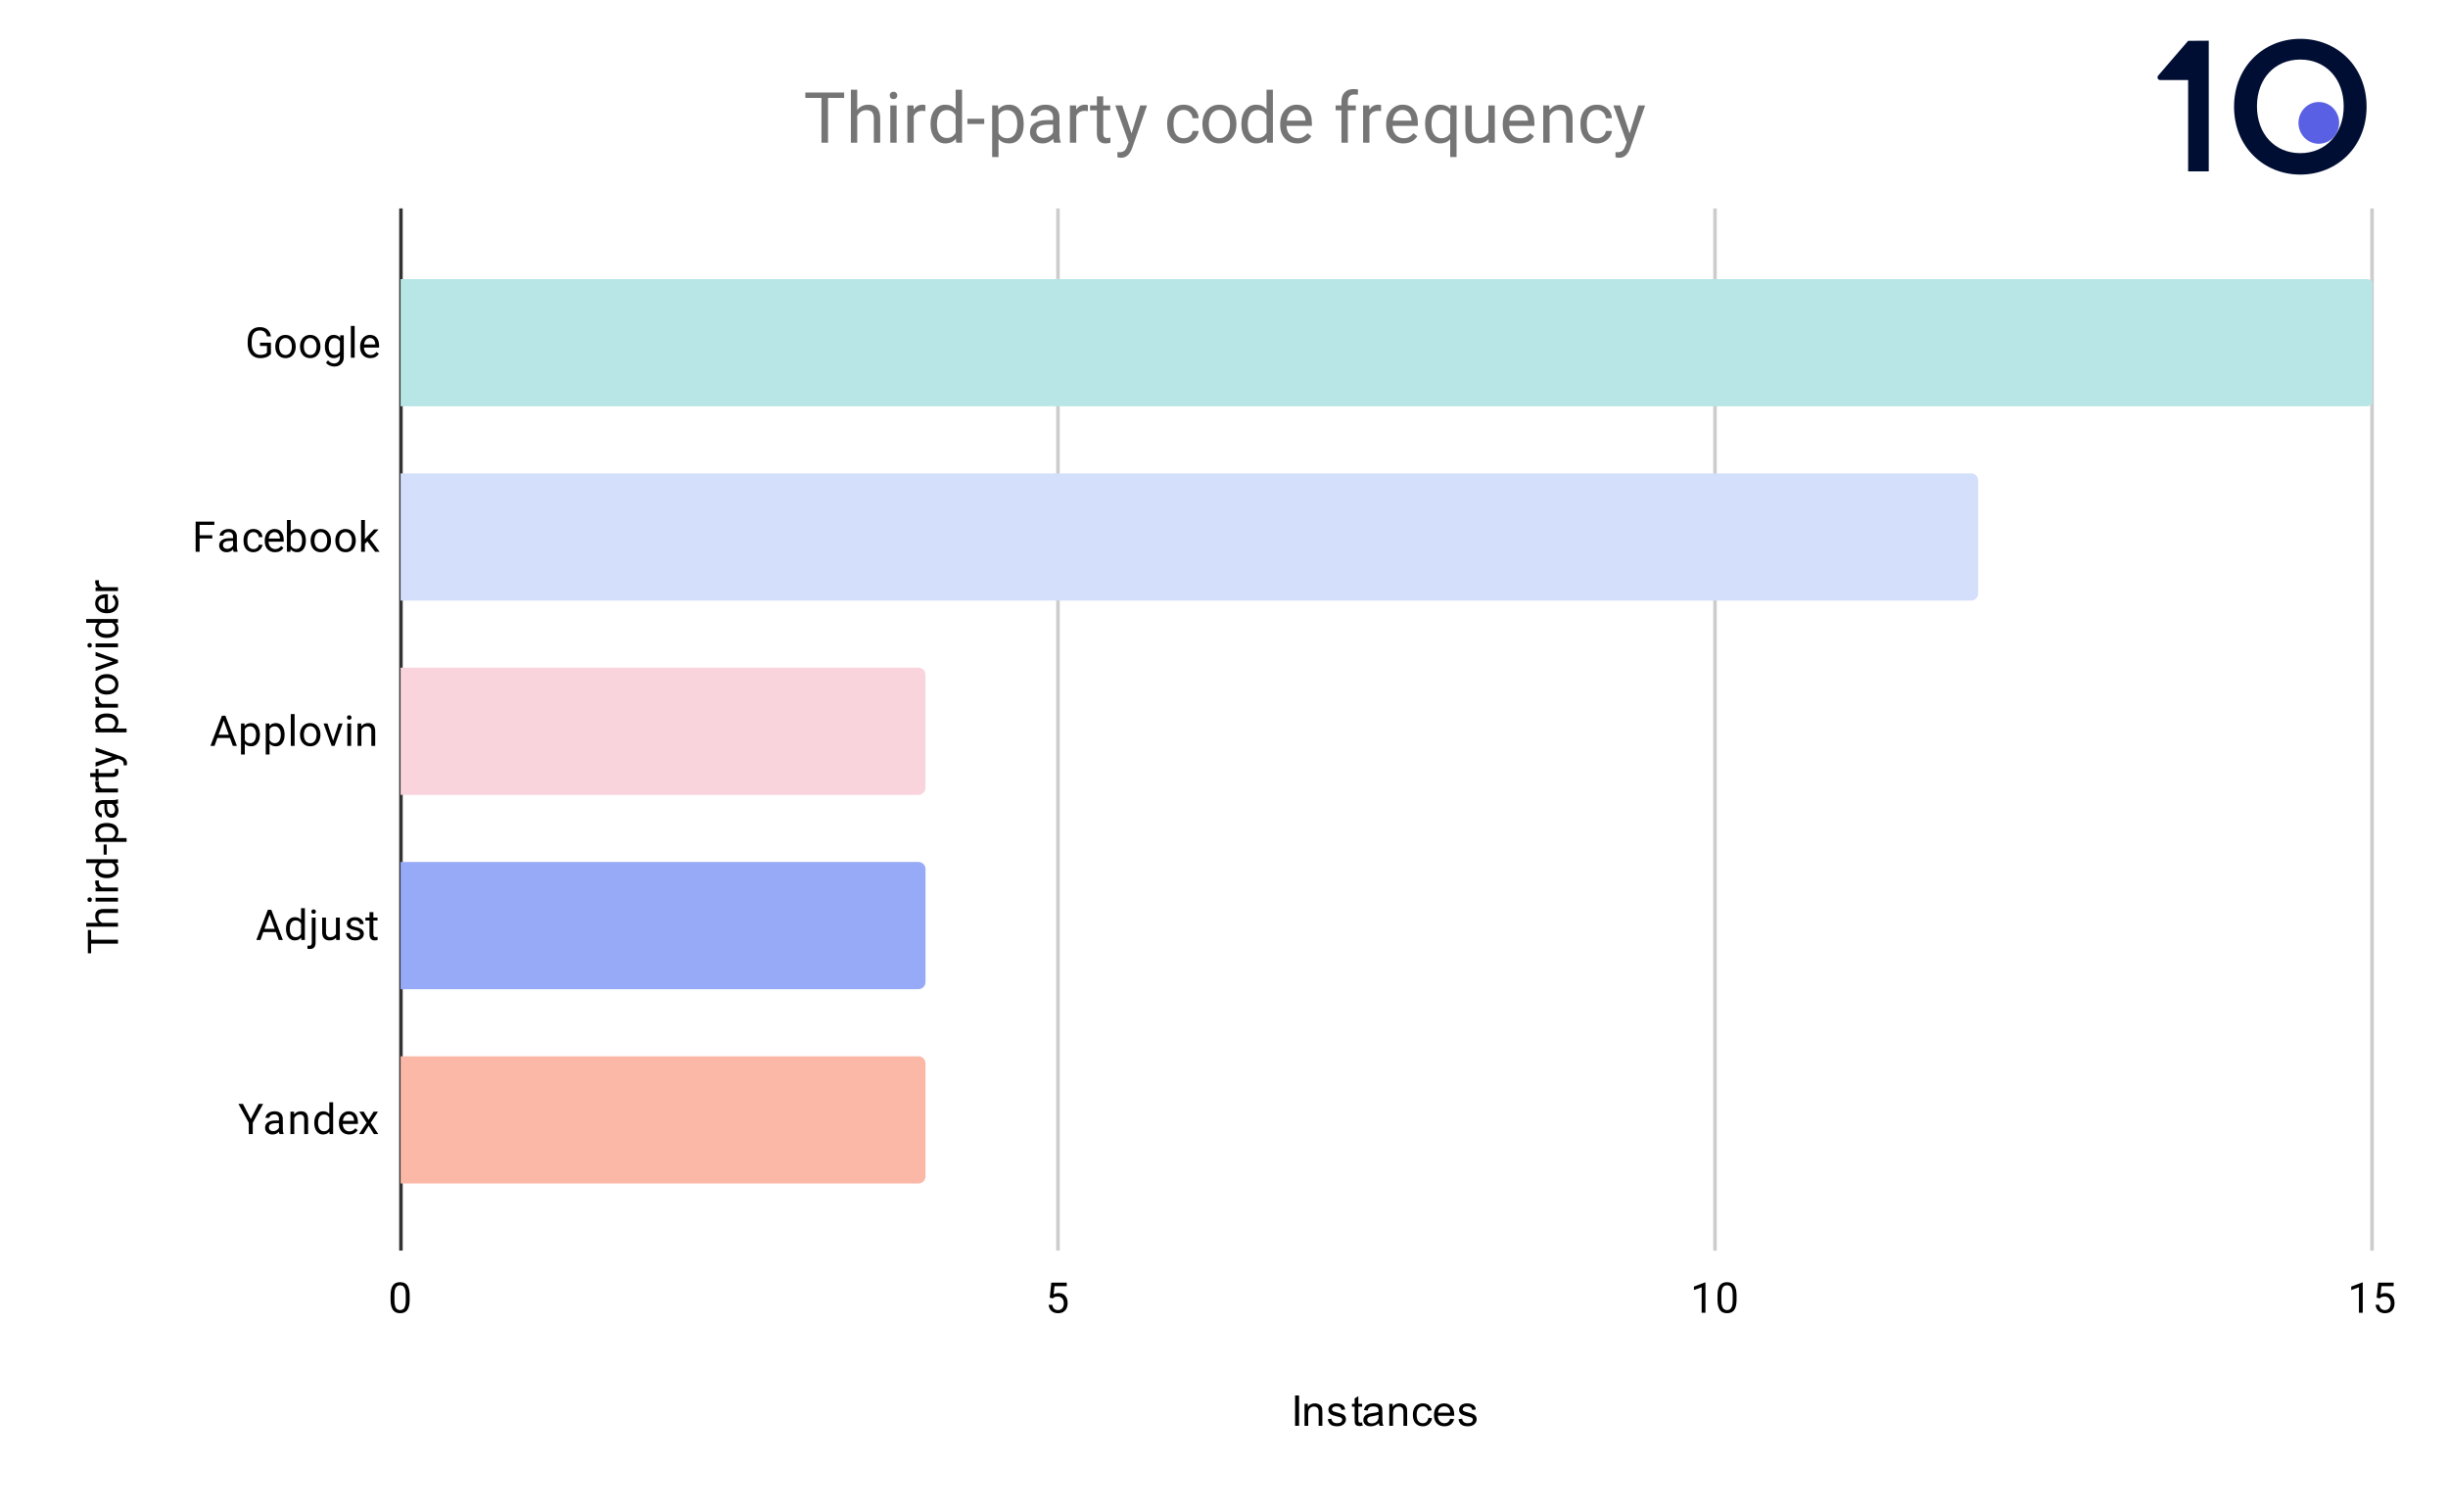 <?xml version="1.0" encoding="UTF-8" standalone="no"?>
<svg
   version="1.1"
   viewBox="0.0 0.0 693.0 428.0"
   fill="none"
   stroke="none"
   stroke-linecap="square"
   stroke-miterlimit="10"
   width="693"
   height="428"
   id="svg189"
   sodipodi:docname="Top10VPN_3P_branded.svg"
   xml:space="preserve"
   inkscape:version="1.2.2 (b0a8486, 2022-12-01)"
   xmlns:inkscape="http://www.inkscape.org/namespaces/inkscape"
   xmlns:sodipodi="http://sodipodi.sourceforge.net/DTD/sodipodi-0.dtd"
   xmlns="http://www.w3.org/2000/svg"
   xmlns:svg="http://www.w3.org/2000/svg"><defs
     id="defs193" /><sodipodi:namedview
     id="namedview191"
     pagecolor="#ffffff"
     bordercolor="#000000"
     borderopacity="0.25"
     inkscape:showpageshadow="2"
     inkscape:pageopacity="0.0"
     inkscape:pagecheckerboard="0"
     inkscape:deskcolor="#d1d1d1"
     showgrid="true"
     inkscape:zoom="1.5724299"
     inkscape:cx="280.45765"
     inkscape:cy="214"
     inkscape:window-width="1920"
     inkscape:window-height="882"
     inkscape:window-x="0"
     inkscape:window-y="31"
     inkscape:window-maximized="1"
     inkscape:current-layer="svg189"><inkscape:grid
       type="xygrid"
       id="grid299" /></sodipodi:namedview><path
     fill="#ffffff"
     d="M0 0L693.0 0L693.0 428.0L0 428.0L0 0Z"
     fill-rule="nonzero"
     id="path132" /><path
     stroke="#333333"
     stroke-width="1.0"
     stroke-linecap="butt"
     d="M113.5 59.5L113.5 353.5"
     fill-rule="nonzero"
     id="path134" /><path
     stroke="#cccccc"
     stroke-width="1.0"
     stroke-linecap="butt"
     d="M299.5 59.5L299.5 353.5"
     fill-rule="nonzero"
     id="path136" /><path
     stroke="#cccccc"
     stroke-width="1.0"
     stroke-linecap="butt"
     d="M485.5 59.5L485.5 353.5"
     fill-rule="nonzero"
     id="path138" /><path
     stroke="#cccccc"
     stroke-width="1.0"
     stroke-linecap="butt"
     d="M671.5 59.5L671.5 353.5"
     fill-rule="nonzero"
     id="path140" /><clipPath
     id="id_0"><path
       d="M113.4 59.667L671.6 59.667L671.6 353.6L113.4 353.6L113.4 59.667Z"
       clip-rule="nonzero"
       id="path142" /></clipPath><path
     stroke="#000000"
     stroke-width="2.0"
     stroke-linecap="butt"
     stroke-opacity="0.0"
     clip-path="url(#id_0)"
     d="M113.0 115.0L113.0 79.0L670.0 79.0C671.105 79.0 672.0 79.895 672.0 81.0L672.0 113.0C672.0 114.105 671.105 115.0 670.0 115.0Z"
     fill-rule="nonzero"
     id="path145" /><path
     fill="#b8e6e6"
     clip-path="url(#id_0)"
     d="M113.0 115.0L113.0 79.0L670.0 79.0C671.105 79.0 672.0 79.895 672.0 81.0L672.0 113.0C672.0 114.105 671.105 115.0 670.0 115.0Z"
     fill-rule="nonzero"
     id="path147" /><path
     stroke="#000000"
     stroke-width="2.0"
     stroke-linecap="butt"
     stroke-opacity="0.0"
     clip-path="url(#id_0)"
     d="M113.0 170.0L113.0 134.0L558.0 134.0C559.105 134.0 560.0 134.895 560.0 136.0L560.0 168.0C560.0 169.105 559.105 170.0 558.0 170.0Z"
     fill-rule="nonzero"
     id="path149" /><path
     fill="#d4dffc"
     clip-path="url(#id_0)"
     d="M113.0 170.0L113.0 134.0L558.0 134.0C559.105 134.0 560.0 134.895 560.0 136.0L560.0 168.0C560.0 169.105 559.105 170.0 558.0 170.0Z"
     fill-rule="nonzero"
     id="path151" /><path
     stroke="#000000"
     stroke-width="2.0"
     stroke-linecap="butt"
     stroke-opacity="0.0"
     clip-path="url(#id_0)"
     d="M113.0 225.0L113.0 189.0L260.0 189.0C261.105 189.0 262.0 189.895 262.0 191.0L262.0 223.0C262.0 224.105 261.105 225.0 260.0 225.0Z"
     fill-rule="nonzero"
     id="path153" /><path
     fill="#fad4dc"
     clip-path="url(#id_0)"
     d="M113.0 225.0L113.0 189.0L260.0 189.0C261.105 189.0 262.0 189.895 262.0 191.0L262.0 223.0C262.0 224.105 261.105 225.0 260.0 225.0Z"
     fill-rule="nonzero"
     id="path155" /><path
     stroke="#000000"
     stroke-width="2.0"
     stroke-linecap="butt"
     stroke-opacity="0.0"
     clip-path="url(#id_0)"
     d="M113.0 280.0L113.0 244.0L260.0 244.0C261.105 244.0 262.0 244.895 262.0 246.0L262.0 278.0C262.0 279.105 261.105 280.0 260.0 280.0Z"
     fill-rule="nonzero"
     id="path157" /><path
     fill="#97aaf7"
     clip-path="url(#id_0)"
     d="M113.0 280.0L113.0 244.0L260.0 244.0C261.105 244.0 262.0 244.895 262.0 246.0L262.0 278.0C262.0 279.105 261.105 280.0 260.0 280.0Z"
     fill-rule="nonzero"
     id="path159" /><path
     stroke="#000000"
     stroke-width="2.0"
     stroke-linecap="butt"
     stroke-opacity="0.0"
     clip-path="url(#id_0)"
     d="M113.0 335.0L113.0 299.0L260.0 299.0C261.105 299.0 262.0 299.895 262.0 301.0L262.0 333.0C262.0 334.105 261.105 335.0 260.0 335.0Z"
     fill-rule="nonzero"
     id="path161" /><path
     fill="#fbb8a7"
     clip-path="url(#id_0)"
     d="M113.0 335.0L113.0 299.0L260.0 299.0C261.105 299.0 262.0 299.895 262.0 301.0L262.0 333.0C262.0 334.105 261.105 335.0 260.0 335.0Z"
     fill-rule="nonzero"
     id="path163" /><path
     fill="#000000"
     d="M366.625 403.6L366.625 395.006L367.75 395.006L367.75 403.6L366.625 403.6ZM369.297 403.6L369.297 397.381L370.234 397.381L370.234 398.256Q370.922 397.241 372.219 397.241Q372.781 397.241 373.25 397.444Q373.734 397.647 373.969 397.975Q374.203 398.303 374.297 398.741Q374.344 399.038 374.344 399.772L374.344 403.6L373.297 403.6L373.297 399.819Q373.297 399.163 373.172 398.85Q373.047 398.538 372.734 398.35Q372.422 398.147 372.0 398.147Q371.328 398.147 370.828 398.584Q370.344 399.006 370.344 400.194L370.344 403.6L369.297 403.6ZM375.875 401.741L376.906 401.584Q377.0 402.209 377.391 402.538Q377.797 402.866 378.531 402.866Q379.25 402.866 379.594 402.584Q379.953 402.288 379.953 401.881Q379.953 401.522 379.641 401.319Q379.422 401.178 378.562 400.959Q377.406 400.663 376.953 400.459Q376.516 400.241 376.281 399.866Q376.047 399.491 376.047 399.022Q376.047 398.616 376.234 398.256Q376.422 397.897 376.75 397.663Q377.0 397.491 377.422 397.366Q377.844 397.241 378.344 397.241Q379.062 397.241 379.609 397.459Q380.172 397.663 380.438 398.022Q380.703 398.381 380.797 398.975L379.766 399.116Q379.703 398.647 379.359 398.381Q379.031 398.1 378.406 398.1Q377.688 398.1 377.375 398.35Q377.062 398.584 377.062 398.913Q377.062 399.116 377.188 399.272Q377.328 399.444 377.594 399.553Q377.75 399.616 378.531 399.819Q379.656 400.131 380.094 400.319Q380.531 400.506 380.781 400.866Q381.031 401.225 381.031 401.772Q381.031 402.303 380.719 402.772Q380.422 403.225 379.844 403.491Q379.266 403.741 378.531 403.741Q377.312 403.741 376.672 403.241Q376.047 402.725 375.875 401.741ZM385.594 402.663L385.75 403.584Q385.297 403.678 384.953 403.678Q384.375 403.678 384.062 403.506Q383.75 403.319 383.609 403.022Q383.484 402.725 383.484 401.772L383.484 398.194L382.719 398.194L382.719 397.381L383.484 397.381L383.484 395.834L384.531 395.209L384.531 397.381L385.594 397.381L385.594 398.194L384.531 398.194L384.531 401.834Q384.531 402.288 384.578 402.413Q384.641 402.538 384.766 402.616Q384.891 402.694 385.125 402.694Q385.312 402.694 385.594 402.663ZM390.359 402.834Q389.766 403.334 389.219 403.538Q388.688 403.741 388.062 403.741Q387.031 403.741 386.484 403.241Q385.938 402.741 385.938 401.959Q385.938 401.506 386.141 401.131Q386.344 400.741 386.688 400.522Q387.031 400.288 387.453 400.178Q387.75 400.084 388.391 400.006Q389.656 399.866 390.266 399.647Q390.266 399.428 390.266 399.381Q390.266 398.725 389.969 398.459Q389.562 398.116 388.766 398.116Q388.031 398.116 387.672 398.381Q387.312 398.631 387.141 399.288L386.109 399.147Q386.25 398.491 386.578 398.084Q386.906 397.678 387.516 397.459Q388.125 397.241 388.922 397.241Q389.719 397.241 390.219 397.428Q390.719 397.616 390.953 397.897Q391.188 398.178 391.281 398.616Q391.328 398.881 391.328 399.584L391.328 400.991Q391.328 402.459 391.391 402.85Q391.469 403.241 391.672 403.6L390.562 403.6Q390.406 403.272 390.359 402.834ZM390.266 400.475Q389.688 400.709 388.547 400.881Q387.891 400.975 387.625 401.1Q387.359 401.209 387.203 401.428Q387.062 401.647 387.062 401.928Q387.062 402.35 387.375 402.631Q387.703 402.913 388.312 402.913Q388.922 402.913 389.391 402.647Q389.875 402.381 390.094 401.913Q390.266 401.553 390.266 400.866L390.266 400.475ZM393.297 403.6L393.297 397.381L394.234 397.381L394.234 398.256Q394.922 397.241 396.219 397.241Q396.781 397.241 397.25 397.444Q397.734 397.647 397.969 397.975Q398.203 398.303 398.297 398.741Q398.344 399.038 398.344 399.772L398.344 403.6L397.297 403.6L397.297 399.819Q397.297 399.163 397.172 398.85Q397.047 398.538 396.734 398.35Q396.422 398.147 396.0 398.147Q395.328 398.147 394.828 398.584Q394.344 399.006 394.344 400.194L394.344 403.6L393.297 403.6ZM404.359 401.319L405.391 401.459Q405.219 402.522 404.516 403.131Q403.812 403.741 402.797 403.741Q401.516 403.741 400.734 402.913Q399.969 402.069 399.969 400.506Q399.969 399.506 400.297 398.756Q400.641 397.991 401.312 397.616Q402.0 397.241 402.812 397.241Q403.812 397.241 404.453 397.756Q405.109 398.256 405.297 399.209L404.266 399.366Q404.125 398.741 403.75 398.428Q403.375 398.1 402.844 398.1Q402.047 398.1 401.547 398.678Q401.047 399.241 401.047 400.475Q401.047 401.741 401.531 402.303Q402.016 402.866 402.781 402.866Q403.406 402.866 403.812 402.491Q404.234 402.116 404.359 401.319ZM410.547 401.6L411.641 401.725Q411.391 402.678 410.688 403.209Q409.984 403.741 408.906 403.741Q407.547 403.741 406.734 402.897Q405.938 402.053 405.938 400.538Q405.938 398.975 406.75 398.116Q407.562 397.241 408.844 397.241Q410.094 397.241 410.875 398.084Q411.672 398.928 411.672 400.475Q411.672 400.569 411.672 400.756L407.031 400.756Q407.094 401.788 407.609 402.334Q408.125 402.866 408.906 402.866Q409.484 402.866 409.891 402.569Q410.312 402.256 410.547 401.6ZM407.094 399.897L410.562 399.897Q410.5 399.1 410.172 398.709Q409.656 398.1 408.859 398.1Q408.125 398.1 407.625 398.584Q407.141 399.069 407.094 399.897ZM412.875 401.741L413.906 401.584Q414.0 402.209 414.391 402.538Q414.797 402.866 415.531 402.866Q416.25 402.866 416.594 402.584Q416.953 402.288 416.953 401.881Q416.953 401.522 416.641 401.319Q416.422 401.178 415.562 400.959Q414.406 400.663 413.953 400.459Q413.516 400.241 413.281 399.866Q413.047 399.491 413.047 399.022Q413.047 398.616 413.234 398.256Q413.422 397.897 413.75 397.663Q414.0 397.491 414.422 397.366Q414.844 397.241 415.344 397.241Q416.062 397.241 416.609 397.459Q417.172 397.663 417.438 398.022Q417.703 398.381 417.797 398.975L416.766 399.116Q416.703 398.647 416.359 398.381Q416.031 398.1 415.406 398.1Q414.688 398.1 414.375 398.35Q414.062 398.584 414.062 398.913Q414.062 399.116 414.188 399.272Q414.328 399.444 414.594 399.553Q414.75 399.616 415.531 399.819Q416.656 400.131 417.094 400.319Q417.531 400.506 417.781 400.866Q418.031 401.225 418.031 401.772Q418.031 402.303 417.719 402.772Q417.422 403.225 416.844 403.491Q416.266 403.741 415.531 403.741Q414.312 403.741 413.672 403.241Q413.047 402.725 412.875 401.741Z"
     fill-rule="nonzero"
     id="path165" /><path
     fill="#000000"
     d="M25.791 263.243L25.791 265.993L33.4 265.993L33.4 267.102L25.791 267.102L25.791 269.852L24.869 269.852L24.869 263.243L25.791 263.243ZM27.822 261.227Q26.947 260.508 26.947 259.352Q26.947 257.336 29.213 257.321L33.4 257.321L33.4 258.415L29.197 258.415Q28.525 258.415 28.197 258.727Q27.869 259.024 27.869 259.68Q27.869 260.211 28.15 260.618Q28.431 261.008 28.884 261.227L33.4 261.227L33.4 262.305L24.4 262.305L24.4 261.227L27.822 261.227ZM33.4 254.133L33.4 255.211L27.056 255.211L27.056 254.133L33.4 254.133ZM25.384 255.305Q25.119 255.305 24.931 255.149Q24.744 254.977 24.744 254.665Q24.744 254.352 24.931 254.196Q25.119 254.024 25.384 254.024Q25.634 254.024 25.822 254.196Q25.994 254.352 25.994 254.665Q25.994 254.977 25.822 255.149Q25.634 255.305 25.384 255.305ZM28.025 249.243Q27.994 249.493 27.994 249.774Q27.994 250.852 28.9 251.227L33.4 251.227L33.4 252.305L27.056 252.305L27.056 251.258L27.791 251.243Q26.947 250.711 26.947 249.727Q26.947 249.415 27.025 249.243L28.025 249.243ZM30.181 248.571Q28.713 248.571 27.838 247.883Q26.947 247.196 26.947 246.071Q26.947 244.961 27.697 244.305L24.4 244.305L24.4 243.227L33.4 243.227L33.4 244.227L32.713 244.274Q33.525 244.93 33.525 246.086Q33.525 247.18 32.619 247.883Q31.713 248.571 30.259 248.571L30.181 248.571ZM30.306 247.493Q31.384 247.493 31.994 247.055Q32.603 246.602 32.603 245.821Q32.603 244.79 31.666 244.305L28.759 244.305Q27.869 244.79 27.869 245.805Q27.869 246.602 28.478 247.055Q29.088 247.493 30.306 247.493ZM30.213 239.055L30.213 241.915L29.338 241.915L29.338 239.055L30.213 239.055ZM30.306 232.961Q31.744 232.961 32.634 233.618Q33.525 234.274 33.525 235.415Q33.525 236.571 32.791 237.227L35.838 237.227L35.838 238.305L27.056 238.305L27.056 237.321L27.759 237.274Q26.947 236.602 26.947 235.43Q26.947 234.29 27.806 233.633Q28.666 232.961 30.197 232.961L30.306 232.961ZM30.181 234.04Q29.103 234.04 28.494 234.508Q27.869 234.961 27.869 235.758Q27.869 236.743 28.728 237.227L31.759 237.227Q32.634 236.743 32.634 235.743Q32.634 234.961 32.025 234.508Q31.4 234.04 30.181 234.04ZM33.4 227.399Q33.213 227.493 32.728 227.555Q33.525 228.305 33.525 229.352Q33.525 230.29 32.994 230.899Q32.463 231.493 31.634 231.493Q30.65 231.493 30.103 230.743Q29.556 229.993 29.556 228.618L29.556 227.571L29.056 227.571Q28.494 227.571 28.166 227.915Q27.822 228.243 27.822 228.915Q27.822 229.493 28.119 229.883Q28.4 230.274 28.822 230.274L28.822 231.368Q28.338 231.368 27.9 231.04Q27.463 230.696 27.213 230.118Q26.947 229.54 26.947 228.852Q26.947 227.743 27.494 227.133Q28.041 226.508 28.994 226.477L31.916 226.477Q32.791 226.477 33.306 226.258L33.4 226.258L33.4 227.399ZM32.572 229.196Q32.572 228.68 32.306 228.227Q32.041 227.774 31.619 227.571L30.322 227.571L30.322 228.415Q30.322 230.415 31.494 230.415Q31.994 230.415 32.291 230.071Q32.572 229.727 32.572 229.196ZM28.025 221.243Q27.994 221.493 27.994 221.774Q27.994 222.852 28.9 223.227L33.4 223.227L33.4 224.305L27.056 224.305L27.056 223.258L27.791 223.243Q26.947 222.711 26.947 221.727Q26.947 221.415 27.025 221.243L28.025 221.243ZM25.525 218.836L27.056 218.836L27.056 217.665L27.9 217.665L27.9 218.836L31.822 218.836Q32.213 218.836 32.4 218.68Q32.588 218.524 32.588 218.149Q32.588 217.961 32.525 217.633L33.4 217.633Q33.525 218.055 33.525 218.461Q33.525 219.18 33.088 219.555Q32.634 219.93 31.822 219.93L27.9 219.93L27.9 221.086L27.056 221.086L27.056 219.93L25.525 219.93L25.525 218.836ZM31.806 214.243L27.056 212.758L27.056 211.602L34.384 214.149Q35.963 214.743 35.963 216.024L35.947 216.243L35.869 216.633L34.994 216.633L35.009 216.352Q35.009 215.79 34.791 215.493Q34.572 215.18 33.978 214.977L33.322 214.743L27.056 217.008L27.056 215.821L31.806 214.243ZM30.306 201.961Q31.744 201.961 32.634 202.618Q33.525 203.274 33.525 204.415Q33.525 205.571 32.791 206.227L35.838 206.227L35.838 207.305L27.056 207.305L27.056 206.321L27.759 206.274Q26.947 205.602 26.947 204.43Q26.947 203.29 27.806 202.633Q28.666 201.961 30.197 201.961L30.306 201.961ZM30.181 203.04Q29.103 203.04 28.494 203.508Q27.869 203.961 27.869 204.758Q27.869 205.743 28.728 206.227L31.759 206.227Q32.634 205.743 32.634 204.743Q32.634 203.961 32.025 203.508Q31.4 203.04 30.181 203.04ZM28.025 197.243Q27.994 197.493 27.994 197.774Q27.994 198.852 28.9 199.227L33.4 199.227L33.4 200.305L27.056 200.305L27.056 199.258L27.791 199.243Q26.947 198.711 26.947 197.727Q26.947 197.415 27.025 197.243L28.025 197.243ZM30.166 196.602Q29.244 196.602 28.494 196.243Q27.744 195.868 27.353 195.211Q26.947 194.555 26.947 193.727Q26.947 192.43 27.838 191.633Q28.728 190.821 30.228 190.821L30.306 190.821Q31.228 190.821 31.963 191.18Q32.697 191.54 33.119 192.196Q33.525 192.852 33.525 193.711Q33.525 194.993 32.634 195.805Q31.728 196.602 30.244 196.602L30.166 196.602ZM30.306 195.508Q31.353 195.508 31.994 195.024Q32.634 194.524 32.634 193.711Q32.634 192.883 31.994 192.399Q31.338 191.915 30.166 191.915Q29.134 191.915 28.494 192.415Q27.838 192.899 27.838 193.727Q27.838 194.524 28.478 195.024Q29.103 195.508 30.306 195.508ZM31.931 187.227L27.056 185.649L27.056 184.54L33.4 186.821L33.4 187.649L27.056 189.946L27.056 188.836L31.931 187.227ZM33.4 182.133L33.4 183.211L27.056 183.211L27.056 182.133L33.4 182.133ZM25.384 183.305Q25.119 183.305 24.931 183.149Q24.744 182.977 24.744 182.665Q24.744 182.352 24.931 182.196Q25.119 182.024 25.384 182.024Q25.634 182.024 25.822 182.196Q25.994 182.352 25.994 182.665Q25.994 182.977 25.822 183.149Q25.634 183.305 25.384 183.305ZM30.181 180.571Q28.713 180.571 27.838 179.883Q26.947 179.196 26.947 178.071Q26.947 176.961 27.697 176.305L24.4 176.305L24.4 175.227L33.4 175.227L33.4 176.227L32.713 176.274Q33.525 176.93 33.525 178.086Q33.525 179.18 32.619 179.883Q31.713 180.571 30.259 180.571L30.181 180.571ZM30.306 179.493Q31.384 179.493 31.994 179.055Q32.603 178.602 32.603 177.821Q32.603 176.79 31.666 176.305L28.759 176.305Q27.869 176.79 27.869 177.805Q27.869 178.602 28.478 179.055Q29.088 179.493 30.306 179.493ZM33.525 170.68Q33.525 171.977 32.681 172.79Q31.822 173.586 30.4 173.586L30.213 173.586Q29.259 173.586 28.525 173.227Q27.775 172.868 27.369 172.227Q26.947 171.571 26.947 170.821Q26.947 169.586 27.759 168.899Q28.572 168.211 30.088 168.211L30.541 168.211L30.541 172.508Q31.478 172.477 32.056 171.961Q32.634 171.43 32.634 170.618Q32.634 170.055 32.4 169.665Q32.166 169.258 31.775 168.946L32.291 168.29Q33.525 169.086 33.525 170.68ZM27.838 170.821Q27.838 171.477 28.322 171.93Q28.791 172.368 29.65 172.461L29.65 169.29L29.572 169.29Q28.744 169.336 28.291 169.743Q27.838 170.133 27.838 170.821ZM28.025 164.243Q27.994 164.493 27.994 164.774Q27.994 165.852 28.9 166.227L33.4 166.227L33.4 167.305L27.056 167.305L27.056 166.258L27.791 166.243Q26.947 165.711 26.947 164.727Q26.947 164.415 27.025 164.243L28.025 164.243Z"
     fill-rule="nonzero"
     id="path167" /><path
     fill="#000000"
     d="M76.697 100.127Q76.259 100.752 75.478 101.064Q74.697 101.377 73.666 101.377Q72.634 101.377 71.822 100.892Q71.009 100.392 70.572 99.486Q70.134 98.58 70.119 97.392L70.119 96.658Q70.119 94.72 71.009 93.658Q71.916 92.595 73.541 92.595Q74.884 92.595 75.697 93.283Q76.509 93.97 76.697 95.22L75.572 95.22Q75.244 93.533 73.556 93.533Q72.416 93.533 71.838 94.33Q71.259 95.111 71.244 96.627L71.244 97.314Q71.244 98.752 71.9 99.611Q72.556 100.455 73.681 100.455Q74.306 100.455 74.775 100.314Q75.259 100.174 75.572 99.83L75.572 97.924L73.603 97.924L73.603 97.002L76.697 97.002L76.697 100.127ZM77.931 98.017Q77.931 97.095 78.291 96.345Q78.666 95.595 79.322 95.205Q79.978 94.799 80.806 94.799Q82.103 94.799 82.9 95.689Q83.713 96.58 83.713 98.08L83.713 98.158Q83.713 99.08 83.353 99.814Q82.994 100.549 82.338 100.97Q81.681 101.377 80.822 101.377Q79.541 101.377 78.728 100.486Q77.931 99.58 77.931 98.095L77.931 98.017ZM79.025 98.158Q79.025 99.205 79.509 99.845Q80.009 100.486 80.822 100.486Q81.65 100.486 82.134 99.845Q82.619 99.189 82.619 98.017Q82.619 96.986 82.119 96.345Q81.634 95.689 80.806 95.689Q80.009 95.689 79.509 96.33Q79.025 96.955 79.025 98.158ZM84.931 98.017Q84.931 97.095 85.291 96.345Q85.666 95.595 86.322 95.205Q86.978 94.799 87.806 94.799Q89.103 94.799 89.9 95.689Q90.713 96.58 90.713 98.08L90.713 98.158Q90.713 99.08 90.353 99.814Q89.994 100.549 89.338 100.97Q88.681 101.377 87.822 101.377Q86.541 101.377 85.728 100.486Q84.931 99.58 84.931 98.095L84.931 98.017ZM86.025 98.158Q86.025 99.205 86.509 99.845Q87.009 100.486 87.822 100.486Q88.65 100.486 89.134 99.845Q89.619 99.189 89.619 98.017Q89.619 96.986 89.119 96.345Q88.634 95.689 87.806 95.689Q87.009 95.689 86.509 96.33Q86.025 96.955 86.025 98.158ZM91.963 98.033Q91.963 96.549 92.65 95.674Q93.338 94.799 94.463 94.799Q95.619 94.799 96.275 95.611L96.322 94.908L97.322 94.908L97.322 101.095Q97.322 102.33 96.588 103.033Q95.853 103.752 94.634 103.752Q93.947 103.752 93.291 103.455Q92.634 103.158 92.291 102.658L92.853 102.002Q93.541 102.861 94.556 102.861Q95.338 102.861 95.775 102.408Q96.228 101.97 96.228 101.158L96.228 100.611Q95.572 101.377 94.447 101.377Q93.338 101.377 92.65 100.486Q91.963 99.58 91.963 98.033ZM93.056 98.158Q93.056 99.22 93.494 99.845Q93.931 100.455 94.728 100.455Q95.744 100.455 96.228 99.517L96.228 96.627Q95.728 95.72 94.728 95.72Q93.947 95.72 93.494 96.33Q93.056 96.939 93.056 98.158ZM100.4 101.252L99.322 101.252L99.322 92.252L100.4 92.252L100.4 101.252ZM104.853 101.377Q103.556 101.377 102.744 100.533Q101.947 99.674 101.947 98.252L101.947 98.064Q101.947 97.111 102.306 96.377Q102.666 95.627 103.306 95.22Q103.963 94.799 104.713 94.799Q105.947 94.799 106.634 95.611Q107.322 96.424 107.322 97.939L107.322 98.392L103.025 98.392Q103.056 99.33 103.572 99.908Q104.103 100.486 104.916 100.486Q105.478 100.486 105.869 100.252Q106.275 100.017 106.588 99.627L107.244 100.142Q106.447 101.377 104.853 101.377ZM104.713 95.689Q104.056 95.689 103.603 96.174Q103.166 96.642 103.072 97.502L106.244 97.502L106.244 97.424Q106.197 96.595 105.791 96.142Q105.4 95.689 104.713 95.689Z"
     fill-rule="nonzero"
     id="path169" /><path
     fill="#000000"
     d="M60.103 152.427L56.509 152.427L56.509 156.193L55.384 156.193L55.384 147.661L60.681 147.661L60.681 148.583L56.509 148.583L56.509 151.505L60.103 151.505L60.103 152.427ZM66.134 156.193Q66.041 156.005 65.978 155.521Q65.228 156.318 64.181 156.318Q63.244 156.318 62.634 155.786Q62.041 155.255 62.041 154.427Q62.041 153.443 62.791 152.896Q63.541 152.349 64.916 152.349L65.963 152.349L65.963 151.849Q65.963 151.286 65.619 150.958Q65.291 150.614 64.619 150.614Q64.041 150.614 63.65 150.911Q63.259 151.193 63.259 151.614L62.166 151.614Q62.166 151.13 62.494 150.693Q62.837 150.255 63.416 150.005Q63.994 149.739 64.681 149.739Q65.791 149.739 66.4 150.286Q67.025 150.833 67.056 151.786L67.056 154.708Q67.056 155.583 67.275 156.099L67.275 156.193L66.134 156.193ZM64.338 155.364Q64.853 155.364 65.306 155.099Q65.759 154.833 65.963 154.411L65.963 153.114L65.119 153.114Q63.119 153.114 63.119 154.286Q63.119 154.786 63.462 155.083Q63.806 155.364 64.338 155.364ZM71.759 155.427Q72.338 155.427 72.775 155.083Q73.213 154.724 73.259 154.193L74.291 154.193Q74.259 154.739 73.9 155.239Q73.556 155.724 72.978 156.021Q72.416 156.318 71.759 156.318Q70.463 156.318 69.697 155.458Q68.947 154.583 68.947 153.083L68.947 152.896Q68.947 151.974 69.275 151.255Q69.619 150.536 70.244 150.146Q70.884 149.739 71.759 149.739Q72.822 149.739 73.525 150.38Q74.244 151.005 74.291 152.036L73.259 152.036Q73.213 151.411 72.791 151.021Q72.369 150.63 71.759 150.63Q70.931 150.63 70.478 151.224Q70.025 151.818 70.025 152.943L70.025 153.146Q70.025 154.239 70.478 154.833Q70.931 155.427 71.759 155.427ZM77.853 156.318Q76.556 156.318 75.744 155.474Q74.947 154.614 74.947 153.193L74.947 153.005Q74.947 152.052 75.306 151.318Q75.666 150.568 76.306 150.161Q76.963 149.739 77.713 149.739Q78.947 149.739 79.634 150.552Q80.322 151.364 80.322 152.88L80.322 153.333L76.025 153.333Q76.056 154.271 76.572 154.849Q77.103 155.427 77.916 155.427Q78.478 155.427 78.869 155.193Q79.275 154.958 79.588 154.568L80.244 155.083Q79.447 156.318 77.853 156.318ZM77.713 150.63Q77.056 150.63 76.603 151.114Q76.166 151.583 76.072 152.443L79.244 152.443L79.244 152.364Q79.197 151.536 78.791 151.083Q78.4 150.63 77.713 150.63ZM86.588 153.099Q86.588 154.552 85.916 155.443Q85.259 156.318 84.134 156.318Q82.931 156.318 82.275 155.458L82.213 156.193L81.228 156.193L81.228 147.193L82.306 147.193L82.306 150.552Q82.963 149.739 84.119 149.739Q85.275 149.739 85.931 150.614Q86.588 151.474 86.588 153.005L86.588 153.099ZM85.509 152.974Q85.509 151.864 85.072 151.271Q84.65 150.661 83.853 150.661Q82.775 150.661 82.306 151.646L82.306 154.396Q82.806 155.396 83.853 155.396Q84.634 155.396 85.072 154.786Q85.509 154.177 85.509 152.974ZM87.931 152.958Q87.931 152.036 88.291 151.286Q88.666 150.536 89.322 150.146Q89.978 149.739 90.806 149.739Q92.103 149.739 92.9 150.63Q93.713 151.521 93.713 153.021L93.713 153.099Q93.713 154.021 93.353 154.755Q92.994 155.489 92.338 155.911Q91.681 156.318 90.822 156.318Q89.541 156.318 88.728 155.427Q87.931 154.521 87.931 153.036L87.931 152.958ZM89.025 153.099Q89.025 154.146 89.509 154.786Q90.009 155.427 90.822 155.427Q91.65 155.427 92.134 154.786Q92.619 154.13 92.619 152.958Q92.619 151.927 92.119 151.286Q91.634 150.63 90.806 150.63Q90.009 150.63 89.509 151.271Q89.025 151.896 89.025 153.099ZM94.931 152.958Q94.931 152.036 95.291 151.286Q95.666 150.536 96.322 150.146Q96.978 149.739 97.806 149.739Q99.103 149.739 99.9 150.63Q100.713 151.521 100.713 153.021L100.713 153.099Q100.713 154.021 100.353 154.755Q99.994 155.489 99.338 155.911Q98.681 156.318 97.822 156.318Q96.541 156.318 95.728 155.427Q94.931 154.521 94.931 153.036L94.931 152.958ZM96.025 153.099Q96.025 154.146 96.509 154.786Q97.009 155.427 97.822 155.427Q98.65 155.427 99.134 154.786Q99.619 154.13 99.619 152.958Q99.619 151.927 99.119 151.286Q98.634 150.63 97.806 150.63Q97.009 150.63 96.509 151.271Q96.025 151.896 96.025 153.099ZM103.994 153.255L103.306 153.958L103.306 156.193L102.228 156.193L102.228 147.193L103.306 147.193L103.306 152.63L103.884 151.943L105.869 149.849L107.181 149.849L104.713 152.505L107.478 156.193L106.197 156.193L103.994 153.255Z"
     fill-rule="nonzero"
     id="path171" /><path
     fill="#000000"
     d="M65.103 208.899L61.525 208.899L60.728 211.133L59.572 211.133L62.822 202.602L63.806 202.602L67.072 211.133L65.916 211.133L65.103 208.899ZM61.869 207.977L64.775 207.977L63.322 203.993L61.869 207.977ZM73.572 208.04Q73.572 209.477 72.916 210.368Q72.259 211.258 71.119 211.258Q69.963 211.258 69.306 210.524L69.306 213.571L68.228 213.571L68.228 204.79L69.213 204.79L69.259 205.493Q69.931 204.68 71.103 204.68Q72.244 204.68 72.9 205.54Q73.572 206.399 73.572 207.93L73.572 208.04ZM72.494 207.915Q72.494 206.836 72.025 206.227Q71.572 205.602 70.775 205.602Q69.791 205.602 69.306 206.461L69.306 209.493Q69.791 210.368 70.791 210.368Q71.572 210.368 72.025 209.758Q72.494 209.133 72.494 207.915ZM80.572 208.04Q80.572 209.477 79.916 210.368Q79.259 211.258 78.119 211.258Q76.963 211.258 76.306 210.524L76.306 213.571L75.228 213.571L75.228 204.79L76.213 204.79L76.259 205.493Q76.931 204.68 78.103 204.68Q79.244 204.68 79.9 205.54Q80.572 206.399 80.572 207.93L80.572 208.04ZM79.494 207.915Q79.494 206.836 79.025 206.227Q78.572 205.602 77.775 205.602Q76.791 205.602 76.306 206.461L76.306 209.493Q76.791 210.368 77.791 210.368Q78.572 210.368 79.025 209.758Q79.494 209.133 79.494 207.915ZM83.4 211.133L82.322 211.133L82.322 202.133L83.4 202.133L83.4 211.133ZM84.931 207.899Q84.931 206.977 85.291 206.227Q85.666 205.477 86.322 205.086Q86.978 204.68 87.806 204.68Q89.103 204.68 89.9 205.571Q90.713 206.461 90.713 207.961L90.713 208.04Q90.713 208.961 90.353 209.696Q89.994 210.43 89.338 210.852Q88.681 211.258 87.822 211.258Q86.541 211.258 85.728 210.368Q84.931 209.461 84.931 207.977L84.931 207.899ZM86.025 208.04Q86.025 209.086 86.509 209.727Q87.009 210.368 87.822 210.368Q88.65 210.368 89.134 209.727Q89.619 209.071 89.619 207.899Q89.619 206.868 89.119 206.227Q88.634 205.571 87.806 205.571Q87.009 205.571 86.509 206.211Q86.025 206.836 86.025 208.04ZM94.306 209.665L95.884 204.79L96.994 204.79L94.713 211.133L93.884 211.133L91.588 204.79L92.697 204.79L94.306 209.665ZM99.4 211.133L98.322 211.133L98.322 204.79L99.4 204.79L99.4 211.133ZM98.228 203.118Q98.228 202.852 98.384 202.665Q98.556 202.477 98.869 202.477Q99.181 202.477 99.338 202.665Q99.509 202.852 99.509 203.118Q99.509 203.368 99.338 203.555Q99.181 203.727 98.869 203.727Q98.556 203.727 98.384 203.555Q98.228 203.368 98.228 203.118ZM102.244 204.79L102.275 205.586Q103.009 204.68 104.181 204.68Q106.197 204.68 106.213 206.946L106.213 211.133L105.119 211.133L105.119 206.93Q105.119 206.258 104.806 205.93Q104.509 205.602 103.853 205.602Q103.322 205.602 102.916 205.883Q102.525 206.165 102.306 206.618L102.306 211.133L101.228 211.133L101.228 204.79L102.244 204.79Z"
     fill-rule="nonzero"
     id="path173" /><path
     fill="#000000"
     d="M78.103 263.84L74.525 263.84L73.728 266.074L72.572 266.074L75.822 257.543L76.806 257.543L80.072 266.074L78.916 266.074L78.103 263.84ZM74.869 262.918L77.775 262.918L76.322 258.934L74.869 262.918ZM80.963 262.855Q80.963 261.387 81.65 260.512Q82.338 259.621 83.463 259.621Q84.572 259.621 85.228 260.371L85.228 257.074L86.306 257.074L86.306 266.074L85.306 266.074L85.259 265.387Q84.603 266.199 83.447 266.199Q82.353 266.199 81.65 265.293Q80.963 264.387 80.963 262.934L80.963 262.855ZM82.041 262.98Q82.041 264.059 82.478 264.668Q82.931 265.277 83.713 265.277Q84.744 265.277 85.228 264.34L85.228 261.434Q84.744 260.543 83.728 260.543Q82.931 260.543 82.478 261.152Q82.041 261.762 82.041 262.98ZM89.338 259.73L89.338 266.809Q89.338 268.637 87.681 268.637Q87.322 268.637 87.025 268.527L87.025 267.668Q87.213 267.715 87.509 267.715Q87.869 267.715 88.056 267.512Q88.259 267.324 88.259 266.824L88.259 259.73L89.338 259.73ZM88.15 258.059Q88.15 257.793 88.306 257.605Q88.463 257.418 88.775 257.418Q89.088 257.418 89.244 257.605Q89.416 257.793 89.416 258.059Q89.416 258.309 89.244 258.496Q89.088 258.668 88.775 258.668Q88.463 258.668 88.306 258.496Q88.15 258.309 88.15 258.059ZM95.134 265.449Q94.509 266.199 93.275 266.199Q92.259 266.199 91.728 265.605Q91.197 265.012 91.197 263.855L91.197 259.73L92.275 259.73L92.275 263.824Q92.275 265.277 93.447 265.277Q94.697 265.277 95.103 264.34L95.103 259.73L96.197 259.73L96.197 266.074L95.166 266.074L95.134 265.449ZM101.916 264.387Q101.916 263.949 101.572 263.715Q101.244 263.465 100.416 263.293Q99.603 263.121 99.119 262.871Q98.634 262.621 98.4 262.293Q98.181 261.949 98.181 261.48Q98.181 260.699 98.838 260.168Q99.494 259.621 100.525 259.621Q101.603 259.621 102.259 260.184Q102.931 260.73 102.931 261.59L101.853 261.59Q101.853 261.152 101.463 260.84Q101.088 260.512 100.525 260.512Q99.931 260.512 99.588 260.777Q99.259 261.027 99.259 261.434Q99.259 261.824 99.572 262.027Q99.884 262.23 100.697 262.418Q101.509 262.59 102.009 262.84Q102.509 263.09 102.744 263.449Q102.994 263.809 102.994 264.309Q102.994 265.168 102.306 265.684Q101.634 266.199 100.556 266.199Q99.791 266.199 99.197 265.934Q98.619 265.652 98.291 265.168Q97.963 264.684 97.963 264.121L99.041 264.121Q99.072 264.668 99.478 264.996Q99.884 265.309 100.556 265.309Q101.166 265.309 101.541 265.059Q101.916 264.809 101.916 264.387ZM105.697 258.199L105.697 259.73L106.869 259.73L106.869 260.574L105.697 260.574L105.697 264.496Q105.697 264.887 105.853 265.074Q106.009 265.262 106.384 265.262Q106.572 265.262 106.9 265.199L106.9 266.074Q106.478 266.199 106.072 266.199Q105.353 266.199 104.978 265.762Q104.603 265.309 104.603 264.496L104.603 260.574L103.447 260.574L103.447 259.73L104.603 259.73L104.603 258.199L105.697 258.199Z"
     fill-rule="nonzero"
     id="path175" /><path
     fill="#000000"
     d="M70.994 316.765L73.213 312.484L74.494 312.484L71.556 317.827L71.556 321.015L70.431 321.015L70.431 317.827L67.494 312.484L68.775 312.484L70.994 316.765ZM79.134 321.015Q79.041 320.827 78.978 320.343Q78.228 321.14 77.181 321.14Q76.244 321.14 75.634 320.609Q75.041 320.077 75.041 319.249Q75.041 318.265 75.791 317.718Q76.541 317.171 77.916 317.171L78.963 317.171L78.963 316.671Q78.963 316.109 78.619 315.781Q78.291 315.437 77.619 315.437Q77.041 315.437 76.65 315.734Q76.259 316.015 76.259 316.437L75.166 316.437Q75.166 315.952 75.494 315.515Q75.838 315.077 76.416 314.827Q76.994 314.562 77.681 314.562Q78.791 314.562 79.4 315.109Q80.025 315.656 80.056 316.609L80.056 319.531Q80.056 320.406 80.275 320.921L80.275 321.015L79.134 321.015ZM77.338 320.187Q77.853 320.187 78.306 319.921Q78.759 319.656 78.963 319.234L78.963 317.937L78.119 317.937Q76.119 317.937 76.119 319.109Q76.119 319.609 76.463 319.906Q76.806 320.187 77.338 320.187ZM83.244 314.671L83.275 315.468Q84.009 314.562 85.181 314.562Q87.197 314.562 87.213 316.827L87.213 321.015L86.119 321.015L86.119 316.812Q86.119 316.14 85.806 315.812Q85.509 315.484 84.853 315.484Q84.322 315.484 83.916 315.765Q83.525 316.046 83.306 316.499L83.306 321.015L82.228 321.015L82.228 314.671L83.244 314.671ZM88.963 317.796Q88.963 316.327 89.65 315.452Q90.338 314.562 91.463 314.562Q92.572 314.562 93.228 315.312L93.228 312.015L94.306 312.015L94.306 321.015L93.306 321.015L93.259 320.327Q92.603 321.14 91.447 321.14Q90.353 321.14 89.65 320.234Q88.963 319.327 88.963 317.874L88.963 317.796ZM90.041 317.921Q90.041 318.999 90.478 319.609Q90.931 320.218 91.713 320.218Q92.744 320.218 93.228 319.281L93.228 316.374Q92.744 315.484 91.728 315.484Q90.931 315.484 90.478 316.093Q90.041 316.702 90.041 317.921ZM98.853 321.14Q97.556 321.14 96.744 320.296Q95.947 319.437 95.947 318.015L95.947 317.827Q95.947 316.874 96.306 316.14Q96.666 315.39 97.306 314.984Q97.963 314.562 98.713 314.562Q99.947 314.562 100.634 315.374Q101.322 316.187 101.322 317.702L101.322 318.156L97.025 318.156Q97.056 319.093 97.572 319.671Q98.103 320.249 98.916 320.249Q99.478 320.249 99.869 320.015Q100.275 319.781 100.588 319.39L101.244 319.906Q100.447 321.14 98.853 321.14ZM98.713 315.452Q98.056 315.452 97.603 315.937Q97.166 316.406 97.072 317.265L100.244 317.265L100.244 317.187Q100.197 316.359 99.791 315.906Q99.4 315.452 98.713 315.452ZM104.353 316.984L105.759 314.671L107.025 314.671L104.947 317.812L107.088 321.015L105.838 321.015L104.369 318.64L102.9 321.015L101.634 321.015L103.775 317.812L101.713 314.671L102.963 314.671L104.353 316.984Z"
     fill-rule="nonzero"
     id="path177" /><path
     fill="#000000"
     d="M115.963 367.959Q115.963 369.866 115.306 370.803Q114.666 371.725 113.275 371.725Q111.916 371.725 111.259 370.819Q110.603 369.913 110.572 368.1L110.572 366.663Q110.572 364.772 111.213 363.866Q111.869 362.944 113.259 362.944Q114.634 362.944 115.291 363.834Q115.947 364.709 115.963 366.553L115.963 367.959ZM114.869 366.475Q114.869 365.1 114.478 364.475Q114.103 363.834 113.259 363.834Q112.431 363.834 112.041 364.475Q111.666 365.1 111.666 366.397L111.666 368.131Q111.666 369.506 112.056 370.178Q112.463 370.834 113.275 370.834Q114.072 370.834 114.463 370.209Q114.853 369.584 114.869 368.256L114.869 366.475Z"
     fill-rule="nonzero"
     id="path179" /><path
     fill="#000000"
     d="M297.17 367.319L297.607 363.069L301.982 363.069L301.982 364.069L298.529 364.069L298.264 366.397Q298.904 366.022 299.701 366.022Q300.857 366.022 301.545 366.803Q302.232 367.569 302.232 368.881Q302.232 370.194 301.514 370.959Q300.81 371.725 299.529 371.725Q298.404 371.725 297.685 371.1Q296.967 370.459 296.873 369.35L297.889 369.35Q297.998 370.084 298.42 370.459Q298.842 370.834 299.529 370.834Q300.279 370.834 300.717 370.319Q301.154 369.803 301.154 368.897Q301.154 368.038 300.685 367.522Q300.217 367.006 299.435 367.006Q298.732 367.006 298.326 367.303L298.045 367.538L297.17 367.319Z"
     fill-rule="nonzero"
     id="path181" /><path
     fill="#000000"
     d="M482.799 371.6L481.721 371.6L481.721 364.381L479.533 365.178L479.533 364.194L482.643 363.022L482.799 363.022L482.799 371.6ZM491.596 367.959Q491.596 369.866 490.94 370.803Q490.299 371.725 488.908 371.725Q487.549 371.725 486.893 370.819Q486.236 369.913 486.205 368.1L486.205 366.663Q486.205 364.772 486.846 363.866Q487.502 362.944 488.893 362.944Q490.268 362.944 490.924 363.834Q491.58 364.709 491.596 366.553L491.596 367.959ZM490.502 366.475Q490.502 365.1 490.111 364.475Q489.736 363.834 488.893 363.834Q488.065 363.834 487.674 364.475Q487.299 365.1 487.299 366.397L487.299 368.131Q487.299 369.506 487.69 370.178Q488.096 370.834 488.908 370.834Q489.705 370.834 490.096 370.209Q490.486 369.584 490.502 368.256L490.502 366.475Z"
     fill-rule="nonzero"
     id="path183" /><path
     fill="#000000"
     d="M668.866 371.6L667.788 371.6L667.788 364.381L665.6 365.178L665.6 364.194L668.709 363.022L668.866 363.022L668.866 371.6ZM672.803 367.319L673.241 363.069L677.616 363.069L677.616 364.069L674.163 364.069L673.897 366.397Q674.538 366.022 675.334 366.022Q676.491 366.022 677.178 366.803Q677.866 367.569 677.866 368.881Q677.866 370.194 677.147 370.959Q676.444 371.725 675.163 371.725Q674.038 371.725 673.319 371.1Q672.6 370.459 672.506 369.35L673.522 369.35Q673.631 370.084 674.053 370.459Q674.475 370.834 675.163 370.834Q675.913 370.834 676.35 370.319Q676.788 369.803 676.788 368.897Q676.788 368.038 676.319 367.522Q675.85 367.006 675.069 367.006Q674.366 367.006 673.959 367.303L673.678 367.538L672.803 367.319Z"
     fill-rule="nonzero"
     id="path185" /><path
     fill="#757575"
     d="M238.969 27.728L234.406 27.728L234.406 40.4L232.547 40.4L232.547 27.728L227.984 27.728L227.984 26.181L238.969 26.181L238.969 27.728ZM242.672 31.119Q243.875 29.634 245.797 29.634Q249.156 29.634 249.172 33.416L249.172 40.4L247.375 40.4L247.375 33.4Q247.359 32.259 246.844 31.713Q246.344 31.166 245.25 31.166Q244.375 31.166 243.703 31.634Q243.047 32.103 242.672 32.869L242.672 40.4L240.875 40.4L240.875 25.4L242.672 25.4L242.672 31.119ZM253.828 40.4L252.031 40.4L252.031 29.838L253.828 29.838L253.828 40.4ZM251.875 27.025Q251.875 26.588 252.141 26.291Q252.422 25.978 252.938 25.978Q253.469 25.978 253.734 26.291Q254.016 26.588 254.016 27.025Q254.016 27.463 253.734 27.759Q253.469 28.056 252.938 28.056Q252.422 28.056 252.141 27.759Q251.875 27.463 251.875 27.025ZM261.969 31.447Q261.562 31.384 261.094 31.384Q259.312 31.384 258.672 32.9L258.672 40.4L256.875 40.4L256.875 29.838L258.625 29.838L258.656 31.056Q259.547 29.634 261.172 29.634Q261.703 29.634 261.969 29.775L261.969 31.447ZM263.422 35.025Q263.422 32.603 264.578 31.119Q265.734 29.634 267.594 29.634Q269.453 29.634 270.531 30.9L270.531 25.4L272.344 25.4L272.344 40.4L270.688 40.4L270.594 39.259Q269.516 40.603 267.578 40.603Q265.75 40.603 264.578 39.103Q263.422 37.587 263.422 35.166L263.422 35.025ZM265.234 35.228Q265.234 37.025 265.969 38.041Q266.719 39.056 268.031 39.056Q269.75 39.056 270.531 37.525L270.531 32.666Q269.734 31.166 268.047 31.166Q266.719 31.166 265.969 32.197Q265.234 33.228 265.234 35.228ZM278.625 35.103L273.859 35.103L273.859 33.619L278.625 33.619L278.625 35.103ZM289.797 35.228Q289.797 37.65 288.688 39.134Q287.594 40.603 285.703 40.603Q283.781 40.603 282.672 39.369L282.672 44.462L280.875 44.462L280.875 29.838L282.516 29.838L282.609 31.009Q283.703 29.634 285.672 29.634Q287.578 29.634 288.688 31.072Q289.797 32.509 289.797 35.072L289.797 35.228ZM287.984 35.025Q287.984 33.244 287.219 32.212Q286.469 31.166 285.141 31.166Q283.5 31.166 282.672 32.619L282.672 37.681Q283.484 39.119 285.156 39.119Q286.453 39.119 287.219 38.087Q287.984 37.056 287.984 35.025ZM298.391 40.4Q298.234 40.087 298.141 39.291Q296.875 40.603 295.125 40.603Q293.562 40.603 292.562 39.712Q291.562 38.822 291.562 37.462Q291.562 35.822 292.812 34.916Q294.078 33.994 296.344 33.994L298.109 33.994L298.109 33.166Q298.109 32.212 297.531 31.65Q296.969 31.088 295.875 31.088Q294.906 31.088 294.25 31.588Q293.594 32.072 293.594 32.759L291.781 32.759Q291.781 31.978 292.344 31.244Q292.906 30.494 293.859 30.072Q294.828 29.634 295.984 29.634Q297.812 29.634 298.844 30.556Q299.875 31.463 299.922 33.072L299.922 37.931Q299.922 39.384 300.281 40.244L300.281 40.4L298.391 40.4ZM295.391 39.025Q296.25 39.025 297.0 38.587Q297.766 38.15 298.109 37.447L298.109 35.275L296.688 35.275Q293.375 35.275 293.375 37.212Q293.375 38.072 293.938 38.556Q294.5 39.025 295.391 39.025ZM307.969 31.447Q307.562 31.384 307.094 31.384Q305.312 31.384 304.672 32.9L304.672 40.4L302.875 40.4L302.875 29.838L304.625 29.838L304.656 31.056Q305.547 29.634 307.172 29.634Q307.703 29.634 307.969 29.775L307.969 31.447ZM312.312 27.275L312.312 29.838L314.297 29.838L314.297 31.228L312.312 31.228L312.312 37.775Q312.312 38.416 312.578 38.744Q312.844 39.056 313.484 39.056Q313.797 39.056 314.344 38.931L314.344 40.4Q313.625 40.603 312.953 40.603Q311.75 40.603 311.125 39.869Q310.516 39.134 310.516 37.775L310.516 31.228L308.594 31.228L308.594 29.838L310.516 29.838L310.516 27.275L312.312 27.275ZM320.328 37.759L322.781 29.838L324.719 29.838L320.469 42.025Q319.484 44.666 317.344 44.666L317.0 44.634L316.328 44.509L316.328 43.041L316.812 43.087Q317.734 43.087 318.234 42.712Q318.75 42.337 319.078 41.353L319.484 40.275L315.719 29.838L317.688 29.838L320.328 37.759ZM335.109 39.119Q336.078 39.119 336.797 38.541Q337.516 37.947 337.594 37.072L339.312 37.072Q339.25 37.978 338.672 38.806Q338.109 39.619 337.141 40.119Q336.188 40.603 335.109 40.603Q332.953 40.603 331.672 39.166Q330.406 37.712 330.406 35.212L330.406 34.916Q330.406 33.369 330.969 32.166Q331.531 30.963 332.594 30.306Q333.656 29.634 335.094 29.634Q336.875 29.634 338.047 30.697Q339.234 31.759 339.312 33.462L337.594 33.462Q337.516 32.447 336.812 31.791Q336.125 31.119 335.094 31.119Q333.719 31.119 332.953 32.119Q332.203 33.103 332.203 34.978L332.203 35.322Q332.203 37.15 332.953 38.134Q333.703 39.119 335.109 39.119ZM340.391 35.025Q340.391 33.462 341.0 32.228Q341.609 30.978 342.688 30.306Q343.781 29.634 345.188 29.634Q347.344 29.634 348.672 31.134Q350.016 32.619 350.016 35.103L350.016 35.228Q350.016 36.775 349.422 38.009Q348.828 39.228 347.719 39.916Q346.625 40.603 345.203 40.603Q343.062 40.603 341.719 39.103Q340.391 37.603 340.391 35.15L340.391 35.025ZM342.203 35.228Q342.203 36.994 343.016 38.056Q343.844 39.119 345.203 39.119Q346.578 39.119 347.391 38.041Q348.203 36.962 348.203 35.025Q348.203 33.275 347.375 32.197Q346.547 31.119 345.188 31.119Q343.844 31.119 343.016 32.181Q342.203 33.244 342.203 35.228ZM351.422 35.025Q351.422 32.603 352.578 31.119Q353.734 29.634 355.594 29.634Q357.453 29.634 358.531 30.9L358.531 25.4L360.344 25.4L360.344 40.4L358.688 40.4L358.594 39.259Q357.516 40.603 355.578 40.603Q353.75 40.603 352.578 39.103Q351.422 37.587 351.422 35.166L351.422 35.025ZM353.234 35.228Q353.234 37.025 353.969 38.041Q354.719 39.056 356.031 39.056Q357.75 39.056 358.531 37.525L358.531 32.666Q357.734 31.166 356.047 31.166Q354.719 31.166 353.969 32.197Q353.234 33.228 353.234 35.228ZM367.25 40.603Q365.109 40.603 363.75 39.197Q362.406 37.775 362.406 35.416L362.406 35.072Q362.406 33.509 363.0 32.275Q363.609 31.041 364.688 30.338Q365.766 29.634 367.031 29.634Q369.094 29.634 370.234 30.994Q371.375 32.353 371.375 34.884L371.375 35.634L364.219 35.634Q364.25 37.197 365.125 38.166Q366.0 39.119 367.344 39.119Q368.312 39.119 368.969 38.728Q369.641 38.337 370.141 37.697L371.234 38.556Q369.906 40.603 367.25 40.603ZM367.031 31.119Q365.938 31.119 365.188 31.916Q364.453 32.712 364.281 34.15L369.562 34.15L369.562 34.009Q369.484 32.634 368.812 31.884Q368.156 31.119 367.031 31.119ZM379.75 40.4L379.75 31.228L378.094 31.228L378.094 29.838L379.75 29.838L379.75 28.744Q379.75 27.056 380.656 26.134Q381.578 25.197 383.234 25.197Q383.859 25.197 384.469 25.353L384.375 26.822Q383.922 26.744 383.406 26.744Q382.516 26.744 382.031 27.259Q381.562 27.759 381.562 28.713L381.562 29.838L383.812 29.838L383.812 31.228L381.562 31.228L381.562 40.4L379.75 40.4ZM390.969 31.447Q390.562 31.384 390.094 31.384Q388.312 31.384 387.672 32.9L387.672 40.4L385.875 40.4L385.875 29.838L387.625 29.838L387.656 31.056Q388.547 29.634 390.172 29.634Q390.703 29.634 390.969 29.775L390.969 31.447ZM397.25 40.603Q395.109 40.603 393.75 39.197Q392.406 37.775 392.406 35.416L392.406 35.072Q392.406 33.509 393.0 32.275Q393.609 31.041 394.688 30.338Q395.766 29.634 397.031 29.634Q399.094 29.634 400.234 30.994Q401.375 32.353 401.375 34.884L401.375 35.634L394.219 35.634Q394.25 37.197 395.125 38.166Q396.0 39.119 397.344 39.119Q398.312 39.119 398.969 38.728Q399.641 38.337 400.141 37.697L401.234 38.556Q399.906 40.603 397.25 40.603ZM397.031 31.119Q395.938 31.119 395.188 31.916Q394.453 32.712 394.281 34.15L399.562 34.15L399.562 34.009Q399.484 32.634 398.812 31.884Q398.156 31.119 397.031 31.119ZM403.422 35.025Q403.422 32.541 404.562 31.088Q405.719 29.634 407.641 29.634Q409.516 29.634 410.594 30.9L410.672 29.838L412.328 29.838L412.328 44.462L410.531 44.462L410.531 39.416Q409.438 40.603 407.625 40.603Q405.703 40.603 404.562 39.119Q403.422 37.619 403.422 35.15L403.422 35.025ZM405.234 35.228Q405.234 37.056 406.0 38.087Q406.766 39.119 408.062 39.119Q409.672 39.119 410.531 37.697L410.531 32.525Q409.672 31.119 408.094 31.119Q406.781 31.119 406.0 32.166Q405.234 33.197 405.234 35.228ZM421.391 39.353Q420.344 40.603 418.297 40.603Q416.609 40.603 415.719 39.619Q414.844 38.634 414.828 36.712L414.828 29.838L416.641 29.838L416.641 36.666Q416.641 39.056 418.594 39.056Q420.656 39.056 421.344 37.525L421.344 29.838L423.156 29.838L423.156 40.4L421.438 40.4L421.391 39.353ZM430.25 40.603Q428.109 40.603 426.75 39.197Q425.406 37.775 425.406 35.416L425.406 35.072Q425.406 33.509 426.0 32.275Q426.609 31.041 427.688 30.338Q428.766 29.634 430.031 29.634Q432.094 29.634 433.234 30.994Q434.375 32.353 434.375 34.884L434.375 35.634L427.219 35.634Q427.25 37.197 428.125 38.166Q429.0 39.119 430.344 39.119Q431.312 39.119 431.969 38.728Q432.641 38.337 433.141 37.697L434.234 38.556Q432.906 40.603 430.25 40.603ZM430.031 31.119Q428.938 31.119 428.188 31.916Q427.453 32.712 427.281 34.15L432.562 34.15L432.562 34.009Q432.484 32.634 431.812 31.884Q431.156 31.119 430.031 31.119ZM438.578 29.838L438.641 31.166Q439.844 29.634 441.797 29.634Q445.156 29.634 445.172 33.416L445.172 40.4L443.375 40.4L443.375 33.4Q443.359 32.259 442.844 31.713Q442.344 31.166 441.25 31.166Q440.375 31.166 439.703 31.634Q439.047 32.103 438.672 32.869L438.672 40.4L436.875 40.4L436.875 29.838L438.578 29.838ZM452.109 39.119Q453.078 39.119 453.797 38.541Q454.516 37.947 454.594 37.072L456.312 37.072Q456.25 37.978 455.672 38.806Q455.109 39.619 454.141 40.119Q453.188 40.603 452.109 40.603Q449.953 40.603 448.672 39.166Q447.406 37.712 447.406 35.212L447.406 34.916Q447.406 33.369 447.969 32.166Q448.531 30.963 449.594 30.306Q450.656 29.634 452.094 29.634Q453.875 29.634 455.047 30.697Q456.234 31.759 456.312 33.462L454.594 33.462Q454.516 32.447 453.812 31.791Q453.125 31.119 452.094 31.119Q450.719 31.119 449.953 32.119Q449.203 33.103 449.203 34.978L449.203 35.322Q449.203 37.15 449.953 38.134Q450.703 39.119 452.109 39.119ZM461.328 37.759L463.781 29.838L465.719 29.838L461.469 42.025Q460.484 44.666 458.344 44.666L458.0 44.634L457.328 44.509L457.328 43.041L457.812 43.087Q458.734 43.087 459.234 42.712Q459.75 42.337 460.078 41.353L460.484 40.275L456.719 29.838L458.688 29.838L461.328 37.759Z"
     fill-rule="nonzero"
     id="path187" /><style
     type="text/css"
     id="style301">
	.st0{fill:#5A60E4;}
	.st1{fill:#010E33;}
</style><g
     id="g319"
     transform="matrix(0.379,0,0,0.379,609.77,10.305)"><ellipse
       id="eye"
       class="st0"
       cx="123.1"
       cy="64.6"
       rx="15.2"
       ry="15.6" /><g
       id="_x31_0">
	<path
   class="st1"
   d="M 3.1,29.3 C 2,30.6 2.9,32.6 4.6,32.6 h 20.9 v 68.2 H 40.9 V 3.2 L 25.5,3.3 Z"
   id="path304" />
	<path
   class="st1"
   d="M 109.3,1.8 C 82,1.8 59.8,22.6 59.8,52.5 c 0,29.9 22.1,50.7 49.5,50.7 27.4,0 49.5,-20.8 49.5,-50.7 0,-29.9 -22.1,-50.7 -49.5,-50.7 z m 0,85.4 c -19,0 -32.4,-14.3 -32.4,-35 0,-20.7 13.4,-34.9 32.4,-34.9 19,0 32.4,14.3 32.4,34.9 0,20.6 -13.4,35 -32.4,35 z"
   id="path306" />
</g></g></svg>
